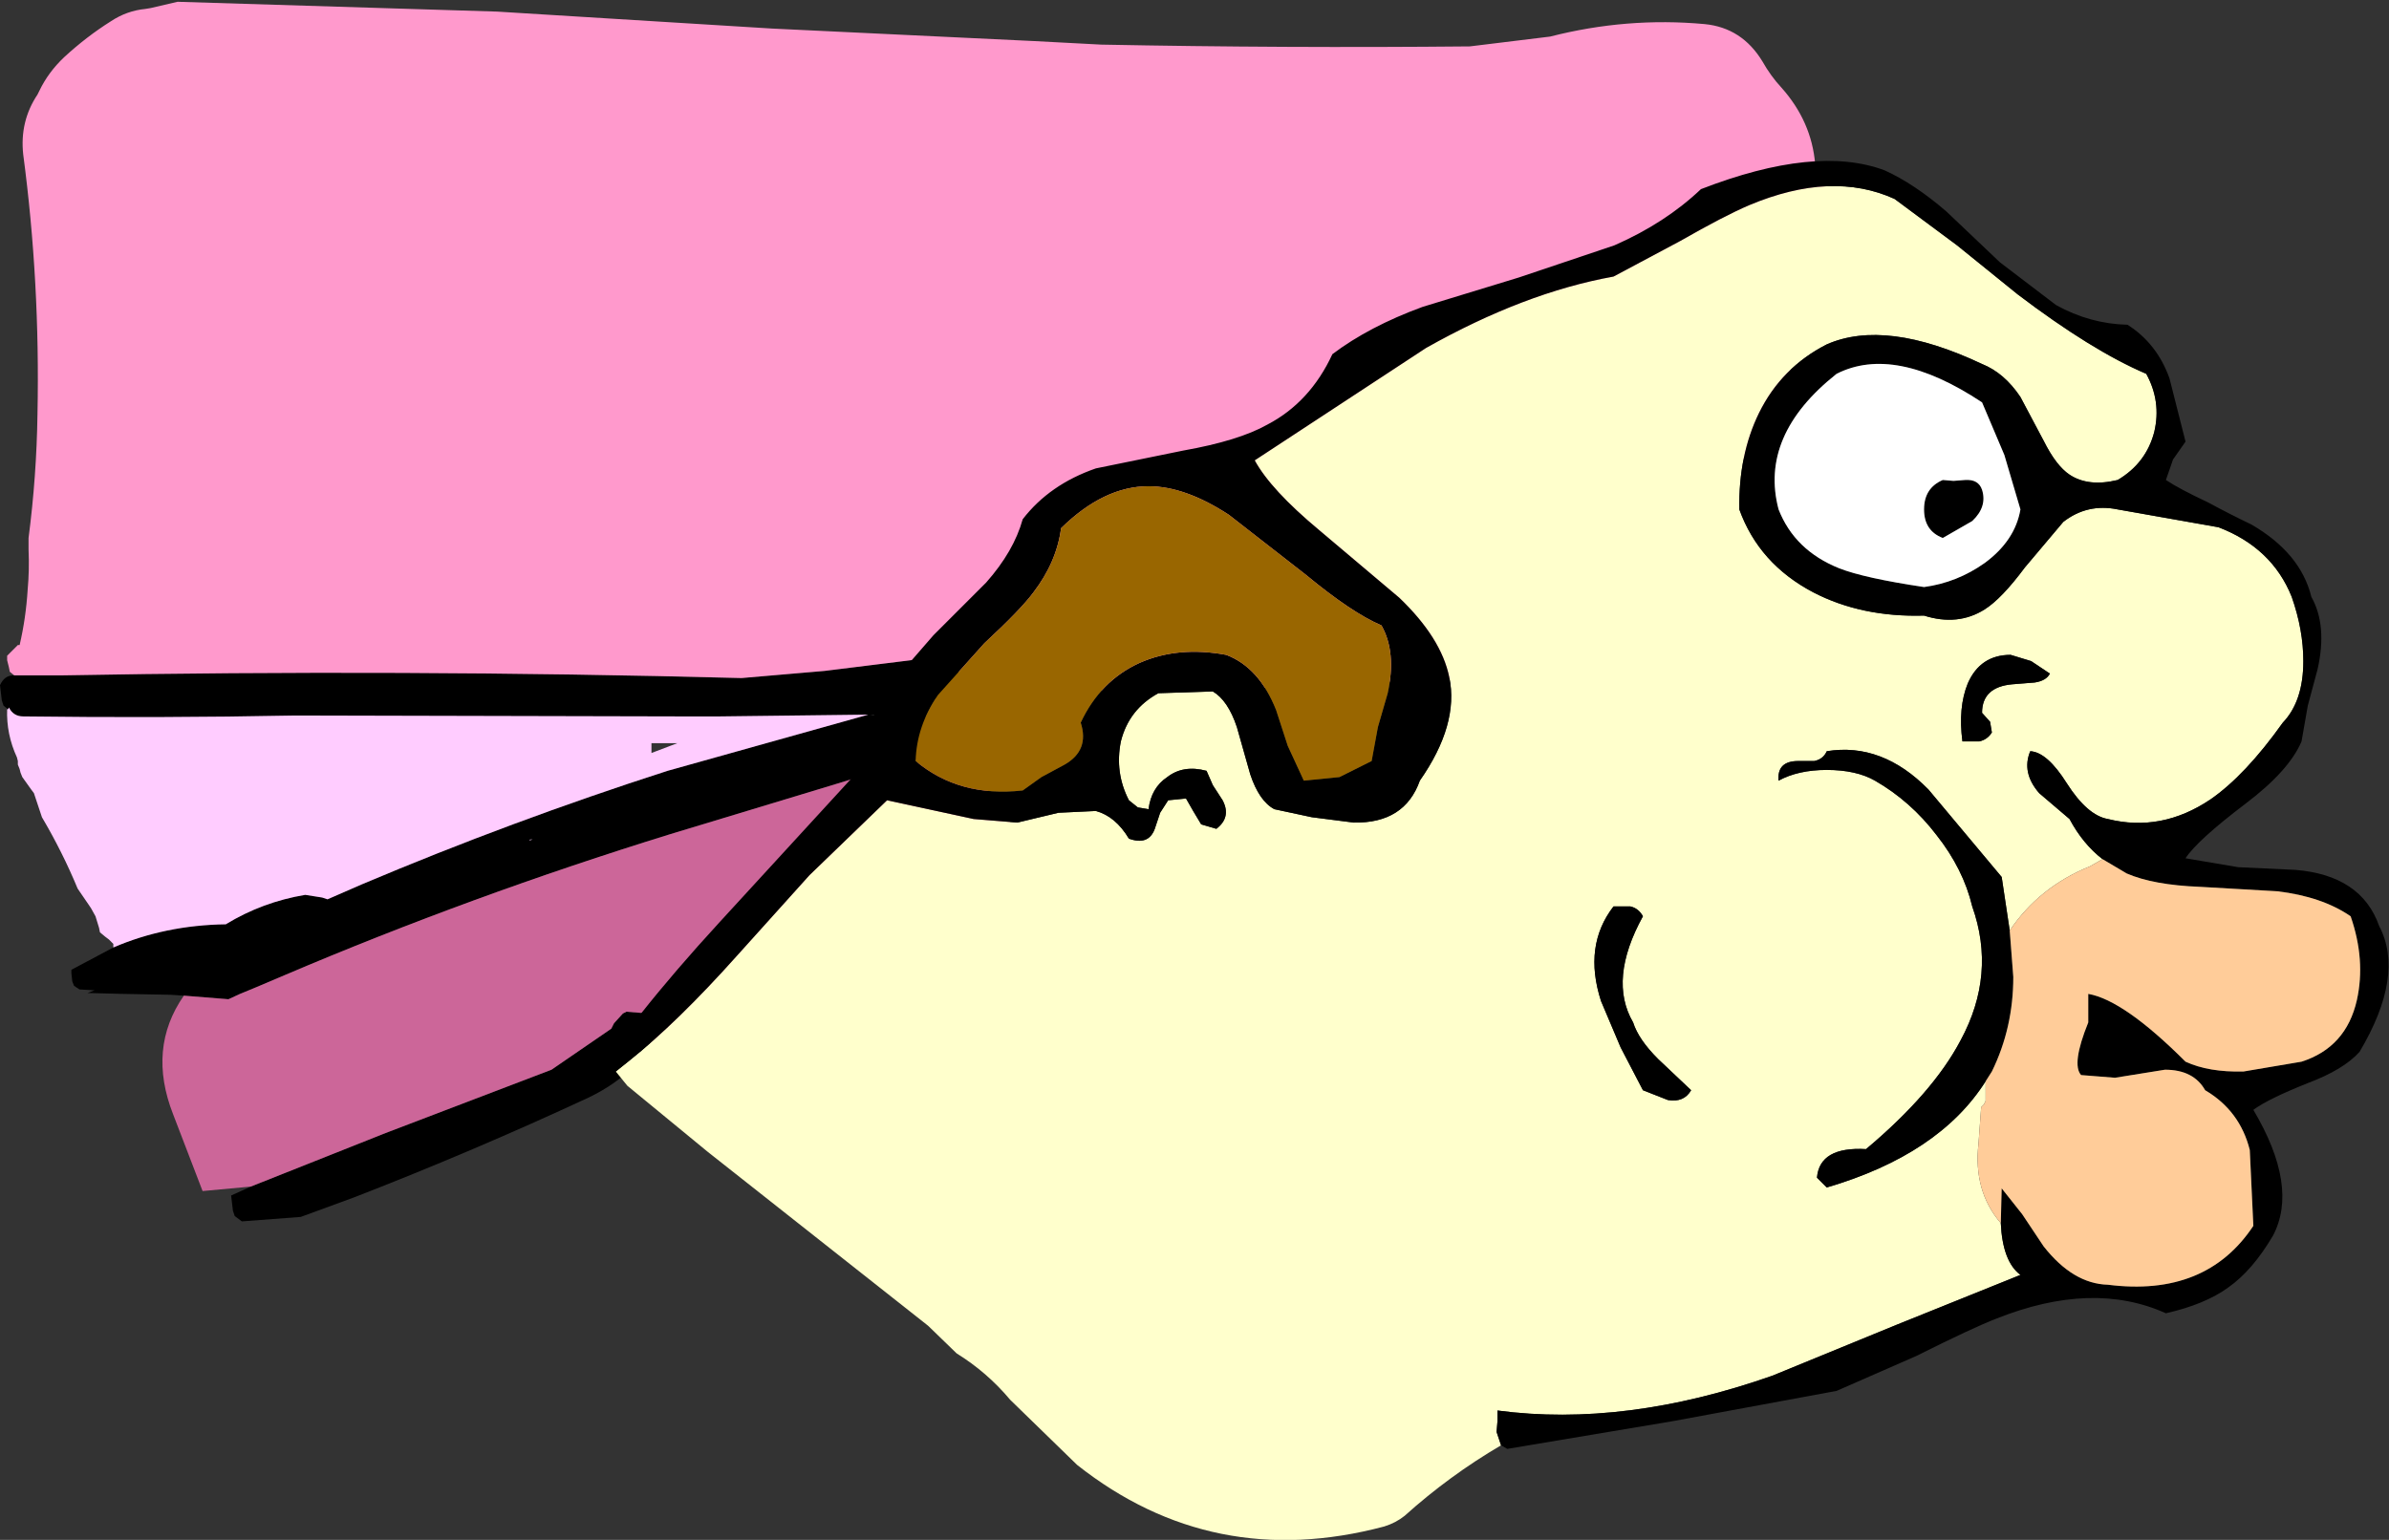 <?xml version="1.0" encoding="UTF-8" standalone="no"?>
<svg xmlns:xlink="http://www.w3.org/1999/xlink" height="86.3px" width="133.85px" xmlns="http://www.w3.org/2000/svg">
  <rect width="100%" height="100%" fill="#333333" stroke="none"/>
  <g transform="matrix(1.0, 0.0, 0.0, 1.0, 79.35, 46.0)">
    <path d="M-26.2 -7.05 Q-26.5 -6.9 -26.95 -6.85 L-28.9 -6.6 -28.9 -6.55 Q-28.9 -6.2 -29.05 -5.9 L-30.6 -5.95 -29.75 -5.75 -29.55 -5.6 -29.55 -5.55 -26.8 -5.9 -26.0 -6.0 -23.6 -5.5 -23.0 -5.0 -28.5 -3.3 -32.55 -2.05 -41.8 0.75 Q-52.95 4.2 -63.4 8.65 L-65.05 9.35 -65.9 9.7 -66.55 10.0 -69.05 9.8 -69.8 9.75 -72.5 9.7 -74.45 9.65 -74.05 9.5 -74.9 9.45 -75.2 9.25 -75.3 9.0 -75.35 8.55 -75.35 8.35 -73.0 7.1 Q-70.1 5.85 -66.7 5.8 -64.65 4.55 -62.25 4.15 L-61.3 4.3 -61.0 4.4 -59.05 3.55 Q-50.65 0.0 -41.95 -2.8 L-30.7 -5.95 -39.0 -5.85 -41.4 -5.85 -62.8 -5.9 Q-70.4 -5.75 -78.05 -5.85 -78.6 -5.85 -78.85 -6.35 L-78.9 -6.25 -79.15 -6.45 -79.25 -6.75 -79.35 -7.6 Q-79.1 -8.15 -78.6 -8.15 L-78.55 -8.15 -78.25 -8.15 -76.7 -8.15 -76.65 -8.15 -75.95 -8.15 Q-56.8 -8.5 -37.8 -8.0 L-33.15 -8.4 -27.5 -9.1 -27.5 -9.15 -26.25 -9.05 -26.05 -8.9 -25.9 -8.75 -25.65 -8.45 Q-25.45 -7.45 -26.2 -7.05 M-43.8 13.7 Q-44.8 14.75 -46.35 15.5 -52.8 18.5 -59.5 21.1 L-62.5 22.2 -65.8 22.45 -66.2 22.15 -66.3 21.85 -66.4 21.0 -65.3 20.5 -57.75 17.5 -48.45 13.95 -45.1 11.65 -44.95 11.35 -44.45 10.8 -44.25 10.7 -43.0 10.8 -42.65 11.1 -42.45 11.35 Q-42.85 12.65 -43.8 13.7 M-49.7 1.1 L-49.5 1.05 -49.65 1.05 -49.7 1.1" fill="#000000" fill-rule="evenodd" stroke="none"/>
    <path d="M-28.5 -3.3 L-25.85 -3.05 -25.0 -2.95 -24.8 -2.7 -24.0 -1.75 -23.85 -1.5 -23.4 -1.2 -23.0 -0.95 Q-21.3 5.5 -23.25 11.75 L-23.75 14.0 Q-23.95 15.25 -24.8 16.25 L-24.8 16.5 -24.8 16.8 -26.45 19.1 -27.1 19.05 -30.15 18.8 Q-30.2 18.05 -30.55 17.4 -31.45 15.65 -33.3 15.55 L-33.7 14.8 Q-35.05 12.95 -37.3 13.25 L-37.55 13.05 Q-38.55 12.05 -40.05 12.25 L-40.4 12.35 -40.0 13.25 -42.35 13.0 -43.75 13.7 -43.8 13.7 Q-42.85 12.65 -42.45 11.35 L-42.65 11.1 -43.0 10.8 -44.25 10.7 -44.45 10.8 -44.95 11.35 -45.1 11.65 -48.45 13.95 -57.75 17.5 -65.3 20.5 -68.0 20.75 -69.65 16.45 Q-71.1 12.75 -69.05 9.8 L-66.55 10.0 -65.9 9.7 -65.05 9.35 -63.4 8.65 Q-52.95 4.2 -41.8 0.75 L-32.55 -2.05 -28.5 -3.3" fill="#cc6699" fill-rule="evenodd" stroke="none"/>
    <path d="M-78.55 -8.15 L-78.8 -8.35 -78.85 -8.6 -78.95 -9.0 -78.95 -9.25 -78.75 -9.45 -78.35 -9.85 -78.25 -9.85 Q-77.9 -11.35 -77.8 -12.95 -77.7 -14.05 -77.75 -15.2 L-77.75 -15.65 -77.75 -15.85 Q-77.3 -19.3 -77.25 -22.8 -77.1 -30.2 -78.05 -37.35 -78.25 -39.2 -77.25 -40.7 L-77.15 -40.9 Q-76.65 -41.95 -75.75 -42.8 -74.5 -43.95 -73.15 -44.8 -72.25 -45.4 -71.2 -45.5 L-70.9 -45.55 -69.4 -45.9 -51.5 -45.35 -36.1 -44.4 -21.45 -43.7 -17.65 -43.5 Q-7.35 -43.3 3.0 -43.4 L7.5 -43.95 Q11.8 -45.05 16.15 -44.65 18.25 -44.45 19.4 -42.55 19.85 -41.75 20.45 -41.1 22.15 -39.2 22.35 -36.8 23.3 -35.75 23.3 -33.95 23.35 -29.5 21.15 -25.6 18.0 -19.95 15.4 -14.0 14.7 -12.35 13.35 -11.1 9.4 -7.5 3.7 -7.9 1.65 -8.05 -0.45 -7.85 L-6.55 -7.5 -24.4 -7.15 -26.2 -7.05 Q-25.45 -7.45 -25.65 -8.45 L-25.9 -8.75 -26.05 -8.9 -26.25 -9.05 -27.5 -9.15 -27.5 -9.1 -33.15 -8.4 -37.8 -8.0 Q-56.8 -8.5 -75.95 -8.15 L-76.65 -8.15 -76.7 -8.15 -78.25 -8.15 -78.55 -8.15" fill="#ff99cc" fill-rule="evenodd" stroke="none"/>
    <path d="M-73.0 7.1 L-73.0 6.9 -73.25 6.65 -73.45 6.5 -73.75 6.25 -73.8 6.0 -74.0 5.35 -74.25 4.9 -74.35 4.75 -75.0 3.8 Q-75.85 1.75 -77.0 -0.2 L-77.45 -1.55 -77.6 -1.75 -78.1 -2.45 -78.2 -2.7 -78.25 -2.9 -78.35 -3.15 -78.35 -3.35 -78.4 -3.55 Q-79.0 -4.85 -78.95 -6.25 L-78.9 -6.25 -78.85 -6.35 Q-78.6 -5.85 -78.05 -5.85 -70.4 -5.75 -62.8 -5.9 L-41.4 -5.85 -39.0 -5.85 -30.7 -5.95 -41.95 -2.8 Q-50.65 0.0 -59.05 3.55 L-61.0 4.4 -61.3 4.3 -62.25 4.15 Q-64.65 4.55 -66.7 5.8 -70.1 5.85 -73.0 7.1 M-42.85 -4.35 L-42.85 -3.8 -41.4 -4.35 -42.85 -4.35 M-49.7 1.1 L-49.65 1.05 -49.5 1.05 -49.7 1.1" fill="#ffccff" fill-rule="evenodd" stroke="none"/>
    <path d="M4.75 35.0 Q1.85 36.7 -0.65 38.95 -1.15 39.35 -1.8 39.55 -11.4 42.1 -19.0 36.1 L-22.75 32.45 Q-24.05 30.9 -25.75 29.85 L-27.35 28.3 -39.7 18.55 -44.2 14.85 -44.85 14.05 -44.1 13.45 Q-41.4 11.3 -38.05 7.55 L-34.0 3.05 -29.65 -1.15 -24.8 -0.1 -22.35 0.1 -20.05 -0.45 -17.95 -0.55 Q-16.85 -0.25 -16.1 1.0 -15.0 1.4 -14.65 0.45 L-14.35 -0.45 -13.9 -1.15 -12.9 -1.25 -12.5 -0.55 -12.05 0.2 -11.2 0.45 Q-10.35 -0.2 -10.85 -1.15 L-11.4 -2.0 -11.75 -2.8 Q-13.05 -3.15 -13.95 -2.45 -14.85 -1.85 -15.0 -0.65 L-15.6 -0.75 -16.1 -1.15 Q-16.9 -2.7 -16.55 -4.45 -16.1 -6.25 -14.45 -7.15 L-11.4 -7.25 Q-10.55 -6.75 -10.05 -5.25 L-9.3 -2.6 Q-8.8 -1.1 -7.95 -0.65 L-5.85 -0.2 -3.5 0.1 Q-0.65 0.15 0.2 -2.25 2.4 -5.4 1.85 -8.05 1.4 -10.25 -0.95 -12.5 L-5.45 -16.3 Q-8.15 -18.55 -9.05 -20.2 L0.55 -26.5 Q6.05 -29.6 11.05 -30.5 L14.8 -32.5 Q17.25 -33.9 18.65 -34.5 23.3 -36.45 26.8 -34.85 L30.3 -32.25 33.7 -29.5 Q37.85 -26.35 40.9 -25.05 41.75 -23.5 41.35 -21.8 40.9 -20.05 39.3 -19.1 37.65 -18.7 36.6 -19.4 35.85 -19.9 35.15 -21.3 L33.85 -23.75 Q32.95 -25.1 31.7 -25.6 26.3 -28.15 23.0 -26.7 20.45 -25.4 19.2 -22.85 18.05 -20.5 18.1 -17.45 19.2 -14.4 22.25 -12.8 24.95 -11.4 28.45 -11.5 30.35 -10.9 31.85 -11.85 32.8 -12.45 34.1 -14.2 L36.25 -16.75 Q37.6 -17.8 39.3 -17.45 L44.95 -16.45 Q47.95 -15.3 49.05 -12.55 49.7 -10.7 49.7 -8.95 49.7 -6.7 48.55 -5.5 46.45 -2.55 44.5 -1.2 41.75 0.65 38.75 -0.1 37.6 -0.3 36.45 -2.1 35.35 -3.85 34.4 -3.9 33.9 -2.7 34.9 -1.55 L36.6 -0.1 Q37.35 1.3 38.45 2.15 L37.75 2.55 Q34.9 3.7 33.25 6.15 L32.8 3.15 30.75 0.7 28.7 -1.75 Q26.1 -4.4 23.0 -3.9 22.8 -3.45 22.3 -3.35 L21.4 -3.35 Q20.2 -3.35 20.3 -2.25 21.4 -2.85 23.0 -2.85 24.65 -2.85 25.7 -2.25 27.7 -1.1 29.15 0.8 30.65 2.7 31.15 4.8 32.5 8.6 30.5 12.3 28.95 15.25 25.2 18.4 22.6 18.25 22.45 20.0 L23.0 20.55 Q29.3 18.7 31.9 14.6 L31.9 15.7 31.8 15.9 31.65 16.05 31.5 18.1 Q31.2 20.75 32.75 22.55 32.85 24.7 33.85 25.45 L26.9 28.25 19.95 31.1 Q11.7 34.0 4.55 33.05 L4.55 33.65 4.5 34.25 4.75 35.0 M34.45 -8.95 L33.3 -9.3 Q31.6 -9.3 30.9 -7.7 30.35 -6.35 30.6 -4.45 L31.55 -4.45 Q32.0 -4.55 32.25 -4.95 L32.15 -5.55 31.7 -6.05 Q31.7 -7.5 33.4 -7.65 L34.65 -7.75 Q35.3 -7.85 35.5 -8.25 L34.45 -8.95 M12.7 5.35 Q12.45 4.9 12.0 4.8 L11.05 4.8 Q9.35 7.0 10.35 10.1 L11.45 12.7 12.7 15.1 14.1 15.65 Q15.0 15.8 15.4 15.1 L13.55 13.35 Q12.45 12.25 12.15 11.3 10.75 8.9 12.7 5.35" fill="#ffffcc" fill-rule="evenodd" stroke="none"/>
    <path d="M-44.85 14.05 L-46.5 15.1 Q-44.05 11.15 -39.05 5.7 L-30.75 -3.35 Q-30.85 -5.5 -29.7 -7.35 L-27.05 -10.4 -24.1 -13.35 Q-22.55 -15.1 -22.05 -16.9 -20.55 -18.85 -17.95 -19.75 L-13.05 -20.75 Q-9.95 -21.3 -8.35 -22.2 -5.95 -23.45 -4.7 -26.15 -2.65 -27.7 0.35 -28.8 L5.75 -30.45 11.1 -32.25 Q13.95 -33.5 15.95 -35.4 22.4 -37.9 26.25 -36.45 27.9 -35.7 29.7 -34.15 L32.7 -31.3 35.85 -28.9 Q37.75 -27.85 39.85 -27.8 41.5 -26.75 42.2 -24.8 L43.1 -21.25 42.4 -20.25 42.0 -19.1 Q42.75 -18.6 44.35 -17.85 45.55 -17.2 46.8 -16.6 49.55 -15.0 50.15 -12.55 51.05 -10.95 50.5 -8.5 L49.95 -6.45 49.6 -4.45 Q48.9 -2.8 46.45 -0.95 43.75 1.1 43.1 2.1 L46.05 2.6 49.25 2.75 Q52.95 3.05 53.95 5.9 55.4 8.65 52.85 12.95 51.95 13.95 49.95 14.7 47.7 15.6 46.9 16.2 49.45 20.5 48.0 23.25 46.85 25.2 45.5 26.15 44.2 27.1 42.0 27.6 37.9 25.75 32.5 27.9 31.2 28.4 28.0 30.0 L23.55 31.95 14.35 33.65 5.1 35.2 4.75 35.0 4.5 34.25 4.55 33.65 4.55 33.05 Q11.7 34.0 19.95 31.1 L26.9 28.25 33.85 25.45 Q32.85 24.7 32.75 22.55 L32.8 20.55 32.8 20.6 33.95 22.05 35.15 23.85 Q36.8 25.95 38.75 26.0 44.25 26.7 46.9 22.7 L46.7 18.45 Q46.15 16.25 44.2 15.1 43.55 13.95 41.95 13.95 L39.15 14.4 37.25 14.25 Q36.7 13.65 37.65 11.3 L37.65 9.7 Q39.65 10.05 43.1 13.5 44.4 14.1 46.35 14.05 L49.6 13.5 Q52.1 12.7 52.7 10.05 53.2 7.8 52.35 5.35 50.75 4.25 48.25 3.95 L43.9 3.7 Q41.3 3.6 39.8 2.95 L39.55 2.8 38.45 2.15 Q37.35 1.3 36.6 -0.1 L34.9 -1.55 Q33.9 -2.7 34.4 -3.9 35.35 -3.85 36.45 -2.1 37.6 -0.3 38.75 -0.1 41.75 0.65 44.5 -1.2 46.45 -2.55 48.55 -5.5 49.7 -6.7 49.7 -8.95 49.7 -10.7 49.05 -12.55 47.95 -15.3 44.95 -16.45 L39.3 -17.45 Q37.6 -17.8 36.25 -16.75 L34.1 -14.2 Q32.8 -12.45 31.85 -11.85 30.35 -10.9 28.45 -11.5 24.95 -11.4 22.25 -12.8 19.2 -14.4 18.1 -17.45 18.05 -20.5 19.2 -22.85 20.45 -25.4 23.0 -26.7 26.3 -28.15 31.7 -25.6 32.95 -25.1 33.85 -23.75 L35.15 -21.3 Q35.85 -19.9 36.6 -19.4 37.65 -18.7 39.3 -19.1 40.9 -20.05 41.35 -21.8 41.75 -23.5 40.9 -25.05 37.85 -26.35 33.7 -29.5 L30.3 -32.25 26.8 -34.85 Q23.3 -36.45 18.65 -34.5 17.25 -33.9 14.8 -32.5 L11.05 -30.5 Q6.05 -29.6 0.55 -26.5 L-9.05 -20.2 Q-8.15 -18.55 -5.45 -16.3 L-0.95 -12.5 Q1.4 -10.25 1.85 -8.05 2.4 -5.4 0.2 -2.25 -0.65 0.15 -3.5 0.1 L-5.85 -0.2 -7.95 -0.65 Q-8.8 -1.1 -9.3 -2.6 L-10.05 -5.25 Q-10.55 -6.75 -11.4 -7.25 L-14.45 -7.15 Q-16.1 -6.25 -16.55 -4.45 -16.9 -2.7 -16.1 -1.15 L-15.6 -0.75 -15.0 -0.65 Q-14.85 -1.85 -13.95 -2.45 -13.05 -3.15 -11.75 -2.8 L-11.4 -2.0 -10.85 -1.15 Q-10.35 -0.2 -11.2 0.45 L-12.05 0.2 -12.5 -0.55 -12.9 -1.25 -13.9 -1.15 -14.35 -0.45 -14.65 0.45 Q-15.0 1.4 -16.1 1.0 -16.85 -0.25 -17.95 -0.55 L-20.05 -0.45 -22.35 0.1 -24.8 -0.1 -29.65 -1.15 -34.0 3.05 -38.05 7.55 Q-41.4 11.3 -44.1 13.45 L-44.85 14.05 M-28.05 -3.35 Q-25.6 -1.3 -22.05 -1.7 L-21.0 -2.45 -19.7 -3.15 Q-18.3 -3.95 -18.8 -5.5 -17.7 -7.85 -15.5 -8.85 -13.35 -9.8 -10.65 -9.3 -8.8 -8.6 -7.85 -6.2 L-7.2 -4.2 -6.3 -2.25 -4.3 -2.45 -2.5 -3.35 -2.15 -5.25 -1.6 -7.15 Q-1.1 -9.45 -1.95 -10.95 -3.6 -11.65 -6.2 -13.8 L-10.5 -17.15 Q-12.95 -18.75 -15.0 -18.75 -17.5 -18.75 -19.9 -16.4 -20.15 -14.5 -21.45 -12.8 -22.15 -11.85 -24.2 -9.95 L-26.8 -7.05 Q-28.0 -5.3 -28.05 -3.35 M23.55 -25.05 Q19.2 -21.6 20.3 -17.45 21.2 -15.15 23.7 -14.15 25.1 -13.6 28.45 -13.1 30.3 -13.35 31.85 -14.45 33.55 -15.7 33.85 -17.45 L32.95 -20.5 31.7 -23.45 Q26.8 -26.7 23.55 -25.05 M31.9 14.6 Q29.3 18.7 23.0 20.55 L22.45 20.0 Q22.6 18.25 25.2 18.4 28.95 15.25 30.5 12.3 32.5 8.6 31.15 4.8 30.65 2.7 29.15 0.8 27.7 -1.1 25.7 -2.25 24.65 -2.85 23.0 -2.85 21.4 -2.85 20.3 -2.25 20.2 -3.35 21.4 -3.35 L22.3 -3.35 Q22.8 -3.45 23.0 -3.9 26.1 -4.4 28.7 -1.75 L30.75 0.7 32.8 3.15 33.25 6.15 33.45 8.75 Q33.45 11.6 32.25 14.05 L31.9 14.6 M29.5 -15.85 Q28.45 -16.25 28.45 -17.45 28.45 -18.65 29.5 -19.1 L30.1 -19.05 30.75 -19.1 Q31.5 -19.15 31.7 -18.55 32.0 -17.6 31.15 -16.8 L29.5 -15.85 M34.45 -8.95 L35.5 -8.25 Q35.3 -7.85 34.65 -7.75 L33.4 -7.65 Q31.7 -7.5 31.7 -6.05 L32.15 -5.55 32.25 -4.95 Q32.0 -4.55 31.55 -4.45 L30.6 -4.45 Q30.35 -6.35 30.9 -7.7 31.6 -9.3 33.3 -9.3 L34.45 -8.95 M12.7 5.35 Q10.75 8.9 12.15 11.3 12.45 12.25 13.55 13.35 L15.4 15.1 Q15.0 15.8 14.1 15.65 L12.7 15.1 11.45 12.7 10.35 10.1 Q9.35 7.0 11.05 4.8 L12.0 4.8 Q12.45 4.9 12.7 5.35" fill="#000000" fill-rule="evenodd" stroke="none"/>
    <path d="M23.55 -25.05 Q26.8 -26.7 31.7 -23.45 L32.95 -20.5 33.85 -17.45 Q33.55 -15.7 31.85 -14.45 30.3 -13.35 28.45 -13.1 25.1 -13.6 23.7 -14.15 21.2 -15.15 20.3 -17.45 19.2 -21.6 23.55 -25.05 M29.5 -15.85 L31.15 -16.8 Q32.0 -17.6 31.7 -18.55 31.5 -19.15 30.75 -19.1 L30.1 -19.05 29.5 -19.1 Q28.45 -18.65 28.45 -17.45 28.45 -16.25 29.5 -15.85" fill="#ffffff" fill-rule="evenodd" stroke="none"/>
    <path d="M38.45 2.15 L39.55 2.8 39.8 2.95 Q41.3 3.6 43.9 3.7 L48.25 3.95 Q50.75 4.25 52.35 5.35 53.2 7.8 52.7 10.05 52.1 12.7 49.6 13.5 L46.35 14.05 Q44.4 14.1 43.1 13.5 39.65 10.05 37.65 9.7 L37.65 11.3 Q36.7 13.65 37.25 14.25 L39.15 14.4 41.95 13.95 Q43.55 13.95 44.2 15.1 46.15 16.25 46.7 18.45 L46.9 22.7 Q44.25 26.7 38.75 26.0 36.8 25.95 35.15 23.85 L33.95 22.05 32.8 20.6 32.8 20.55 32.75 22.55 Q31.2 20.75 31.5 18.1 L31.65 16.05 31.8 15.9 31.9 15.7 31.9 14.6 32.25 14.05 Q33.45 11.6 33.45 8.75 L33.25 6.15 Q34.9 3.7 37.75 2.55 L38.45 2.15" fill="#ffcc99" fill-rule="evenodd" stroke="none"/>
    <path d="M-28.05 -3.35 Q-28.0 -5.3 -26.8 -7.05 L-24.2 -9.95 Q-22.15 -11.85 -21.45 -12.8 -20.15 -14.5 -19.9 -16.4 -17.5 -18.75 -15.0 -18.75 -12.95 -18.75 -10.5 -17.15 L-6.2 -13.8 Q-3.6 -11.65 -1.95 -10.95 -1.1 -9.45 -1.6 -7.15 L-2.15 -5.25 -2.5 -3.35 -4.3 -2.45 -6.3 -2.25 -7.2 -4.2 -7.85 -6.2 Q-8.8 -8.6 -10.65 -9.3 -13.35 -9.8 -15.5 -8.85 -17.7 -7.85 -18.8 -5.5 -18.3 -3.95 -19.7 -3.15 L-21.0 -2.45 -22.05 -1.7 Q-25.6 -1.3 -28.05 -3.35" fill="#996600" fill-rule="evenodd" stroke="none"/>
  </g>
</svg>
